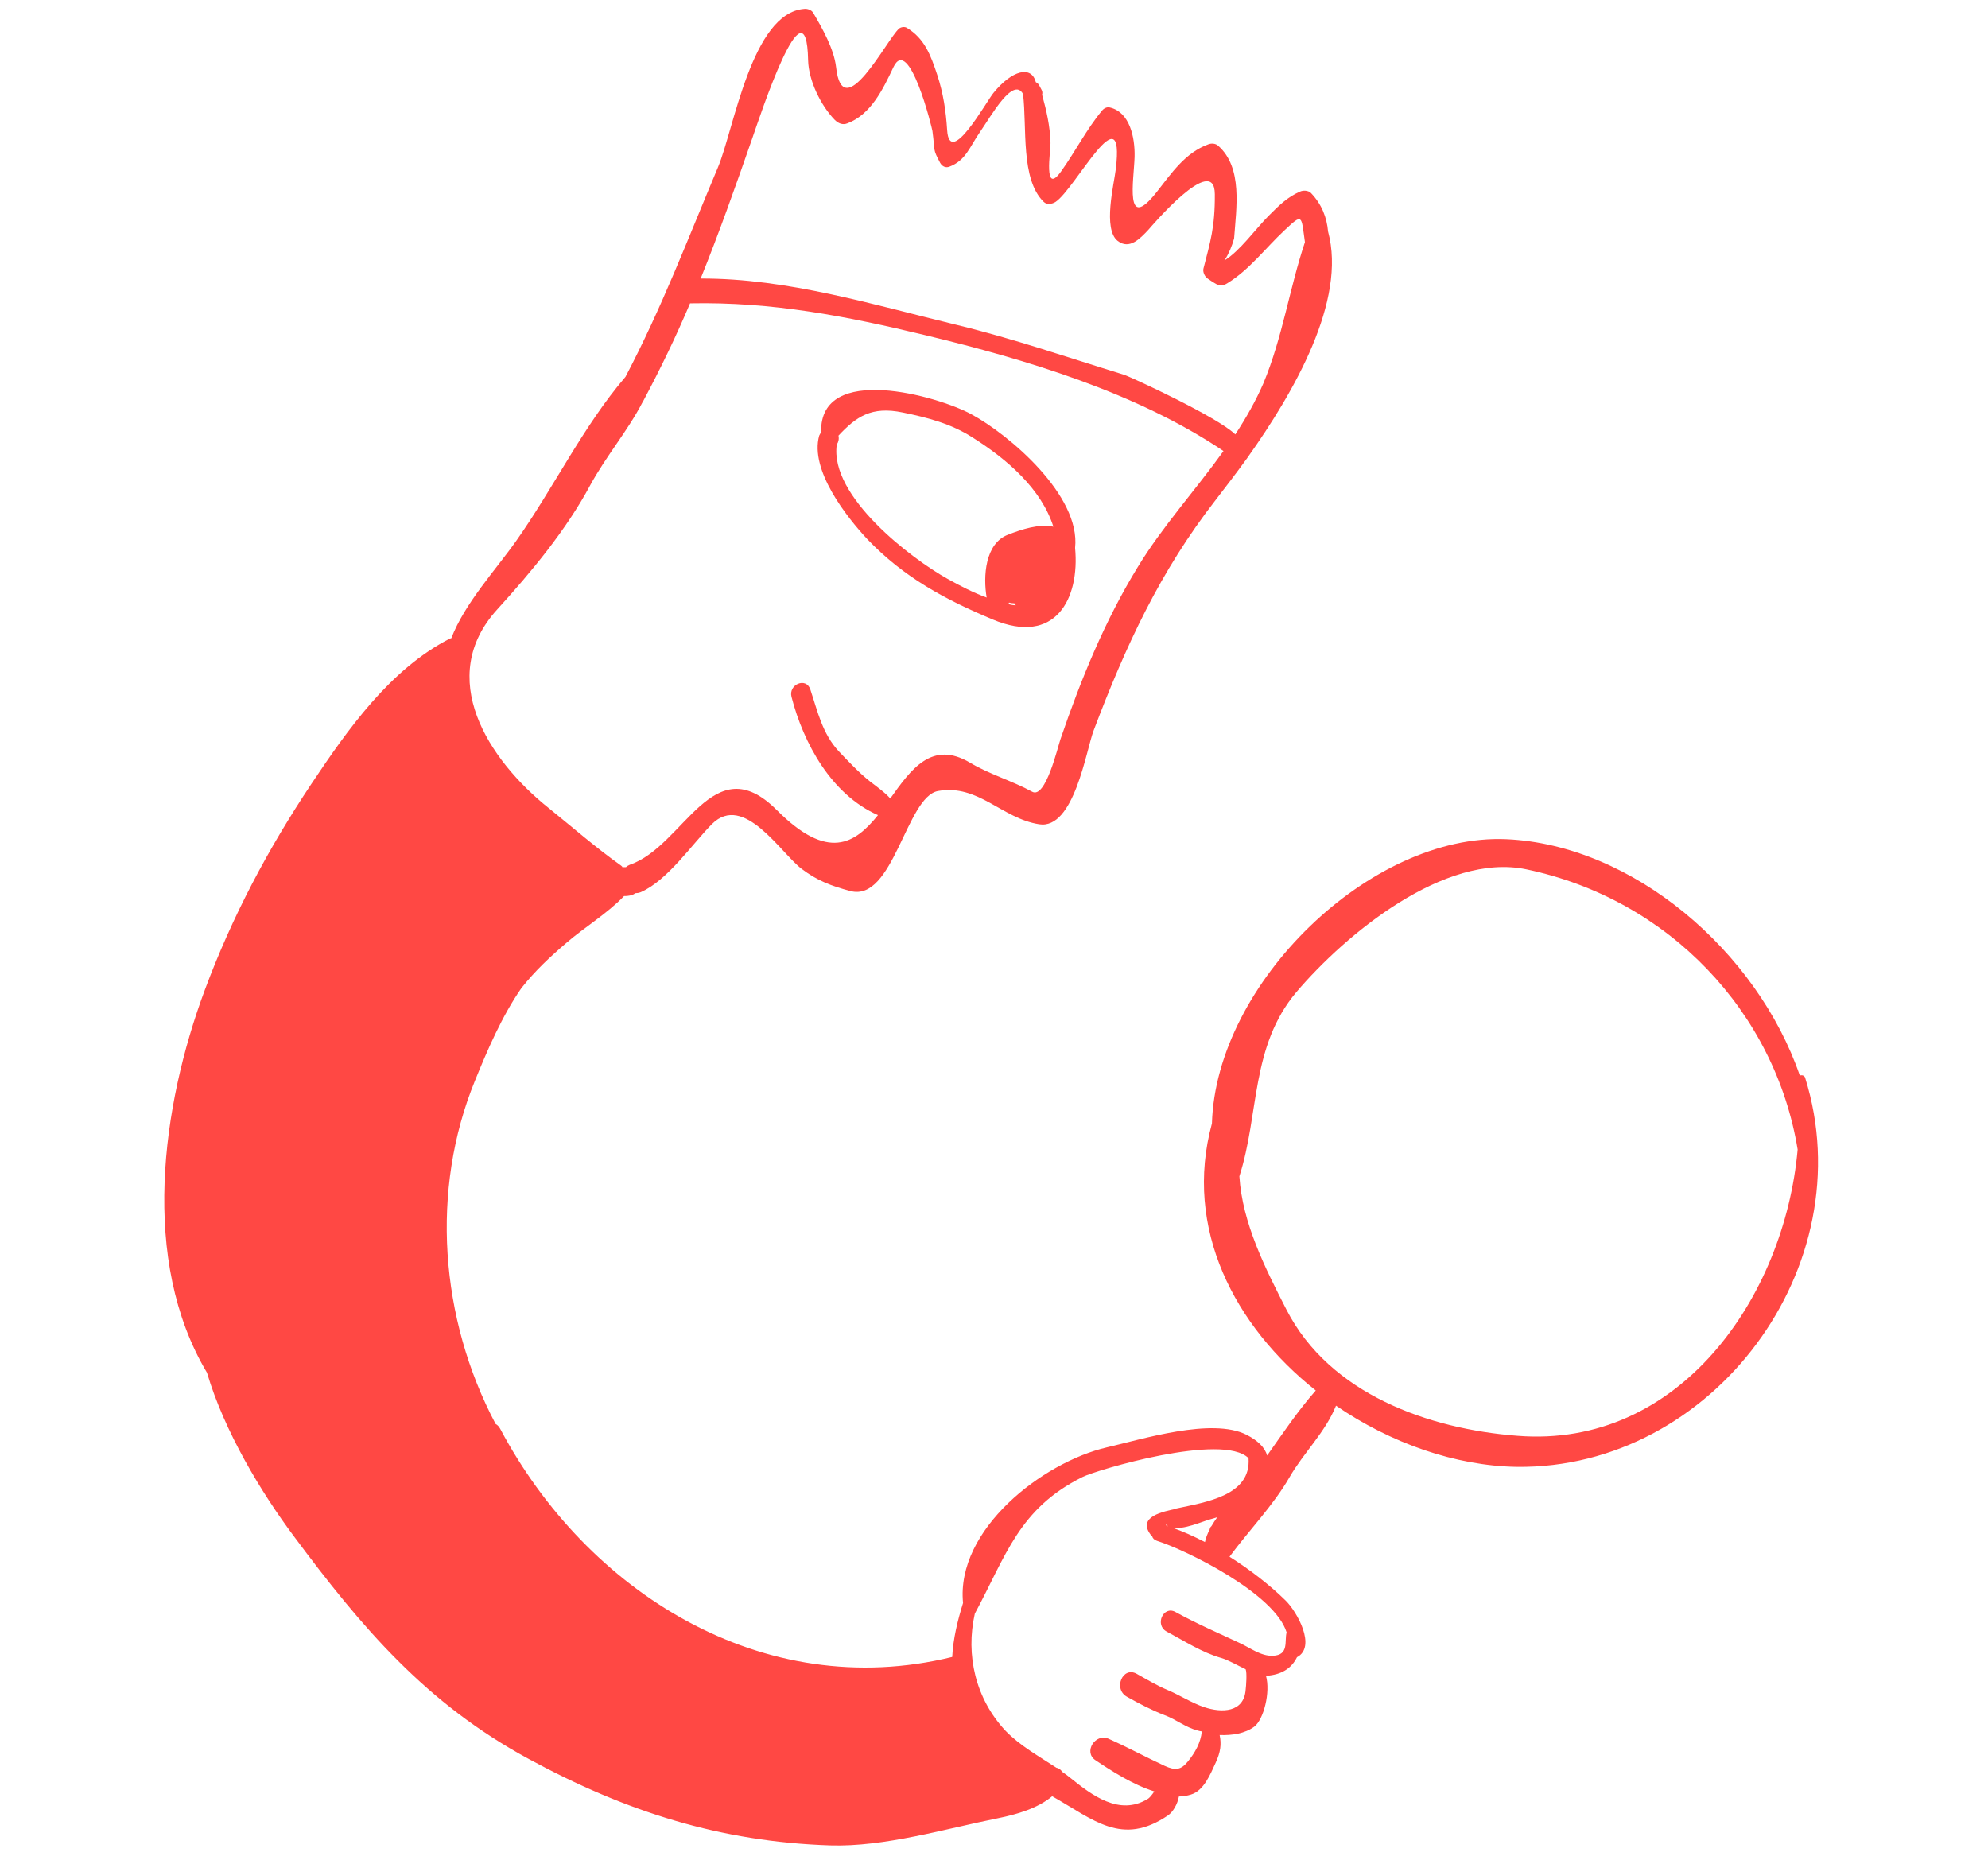 <?xml version="1.0" encoding="UTF-8"?>
<svg id="Layer_1" xmlns="http://www.w3.org/2000/svg" xmlns:xlink="http://www.w3.org/1999/xlink" version="1.1" viewBox="0 0 825.1 771.8">
  <!-- Generator: Adobe Illustrator 29.3.1, SVG Export Plug-In . SVG Version: 2.1.0 Build 151)  -->
  <defs>
    <style>
      .st0 {
        fill: #ff4844;
      }
    </style>
  </defs>
  <path class="st0" d="M412,257.1c26.1,11,36.2-8.6,34.2-29.7,2.4-21.8-27.5-47.1-43.1-55.5-13.8-7.5-62.9-21.5-62.3,7.4-.3.5-.5,1-.8,1.5-4,14.3,11.4,33.8,20,43,15.1,15.8,32.2,25,52,33.3ZM418.5,250.7c.1-.2.2-.3.3-.6.7.2,1.4.3,2.2.3.2.3.4.6.6.8-1.1,0-2.1-.2-3.1-.5ZM347.3,184.5c.7-1,1-2.3.7-3.7,7.4-7.9,13.7-12.3,26.7-9.6,10.2,2.1,20,4.6,29,10.4,14.6,9.2,28.5,21.4,33.5,37-5.9-1.3-13.2,1.1-18.8,3.3-9.6,3.6-10.4,17.4-8.9,26.1-5.7-2.1-11.1-4.9-16.3-7.8-14.9-8.3-49-34.2-45.9-55.7Z"/>
  <path class="st0" d="M749.2,447.3c-.3-1-1.4-1.2-2.2-.9-17.8-51.7-69.3-95.8-121.8-98.1-56.3-2.5-120.5,59.7-122.2,118-11.9,43.6,9.5,84.2,43.1,110.8-7.4,8.4-13.7,17.8-20.2,27-.9-3.4-4-6.3-8.5-8.6-14.4-7.3-43.6,1.9-58,5.2-26.7,6.2-62.7,34.1-59.7,64.6-2.3,7.4-4.1,14.8-4.5,22.4-78.8,19.3-151.8-27.2-187.6-94.7-.5-.9-1.1-1.6-1.9-2-23.2-43.9-27.1-97.1-8.6-142.4,5.1-12.6,11.3-27,19.3-38.5,5.7-7.2,11.8-12.9,18.7-18.8,7.4-6.4,16.9-12.1,23.9-19.4,1.1,0,2.1-.1,3.2-.4.6-.2,1.1-.5,1.5-.8.7,0,1.4-.1,2.2-.4,11.2-4.9,21.3-19.9,29.6-28.3,13.2-13.1,28.5,12,37.2,18.6,6.5,4.9,12.3,7.1,20.2,9.2,17.9,4.8,23.2-39.1,36.4-41.5,16.8-3,26.5,11.4,42,13.8,14.5,2.3,19.5-30.8,22.6-38.9,13.3-35.1,27.5-66,50.8-95.9,3.8-4.9,8.3-10.8,13.1-17.4,0-.1,0-.2.2-.3,19-26.8,41-64.8,33.2-93.5-.5-5.8-2.6-11.3-7.1-16-1.1-1.1-3.2-1.2-4.5-.6-5.3,2.3-8.8,5.8-13,10-5.4,5.4-12,14.7-18.4,18.6,1.8-2.8,3.1-5.9,4-9.1.9-12.6,3.7-29.4-6.6-38.5-1.1-1-2.8-1.1-4.1-.6-9.6,3.5-15.3,12-21.5,19.9-13.4,16.9-9.4-4.9-9.1-14.7.2-8.1-2-18.6-10.3-20.5-1.2-.3-2.5.4-3.2,1.3-6.4,7.7-11,16.8-16.9,25.1-7.6,10.7-4.4-8.6-4.5-11.6-.2-7.3-1.7-13.5-3.5-20.1.2-.6.2-1.4-.3-2.2l-.8-1.5c-.3-.7-.9-1.2-1.5-1.5-1.8-7-9.8-5.1-17.6,4.5-2.9,3.5-18.2,31.3-19.2,15.4-.5-7.9-1.6-15.3-4.1-22.9-2.7-8.1-5.2-15.1-12.7-19.6-.9-.5-2.4-.3-3.2.4-5.1,4.6-23.4,40.8-26.1,15.9-.9-7.6-5.7-16-9.5-22.5-.7-1.2-2.5-1.8-3.8-1.6-21.7,1.7-29.1,50-35.7,65.7-12.8,30.4-23.2,58.1-38.4,87-17.5,20.4-29.9,46.2-45.3,68-8.6,12.2-21.3,25.8-27,40.5-.2,0-.3.1-.5.1-24.9,12.7-42.5,37.8-57.6,60.4-18,27-32.9,55.1-44.2,85.5-17.9,48.1-26.9,112.2.9,158.8,7.3,24.6,22.5,49.7,36,67.8,28.4,38.2,55,69.5,97.5,92.5,40.5,22,79.8,34.4,125.2,35.9,22.5.7,47.7-6.9,69.7-11.3,7.5-1.5,16.3-4,22.4-9.1,17.3,9.8,28.9,20.9,48,8,2.2-1.5,4-4.7,4.6-7.9,1.7,0,3.4-.3,5-.8,5.4-1.6,8.1-8.6,10.2-13.1s2.5-7.8,1.7-11.6c5.2.2,10.5-.6,14.4-3.5,3.8-2.9,6.8-14.2,4.8-21.2.5,0,.9,0,1.4,0,5.9-.7,9.5-3.5,11.5-7.6,8.2-4.3,0-18.9-4.7-23.5-6.4-6.3-14.6-12.7-23.3-18.2,8.1-11,18.1-21.2,24.9-33,5.8-10.1,14.9-18.7,19.3-29.7,22.6,15.5,49.5,25,75.1,25.4,81.2.9,144.1-83.2,119.6-161.5ZM312.4,56.9c2.8-8,22.3-67.5,23-31.9.2,8.5,5.3,18.8,11,24.7,1.5,1.5,3.3,2.3,5.3,1.5,9.8-3.7,14.8-14.2,19.1-23.3,6.5-13.7,16.1,25.5,16.2,26.5,1.2,9,0,7.1,3.2,13.2.8,1.4,2.2,2.2,3.8,1.6,6.9-2.6,8.4-8.2,12.8-14.5,4.7-6.8,13.7-23,17.8-15.7,1.7,13.9-1.1,35.4,8.6,44.8,1.3,1.3,3.5.9,4.9,0,8.2-5.4,28.9-46.2,25-13.6-.7,6.1-5.5,24.9.8,29.8,4.9,3.8,9.4-1.1,12.7-4.6.9-1,27.5-32.5,27.6-14.8.1,13.6-1.9,19.9-4.7,30.8-.4,1.4.5,3.4,1.7,4.2,1,.7,1.9,1.3,2.9,1.9,1.8,1.2,3.6,1.2,5.4,0,9.1-5.6,15.7-14.5,23.5-21.8,7.8-7.3,7-6.5,8.6,4.8-6.4,19.1-9.3,39.5-17.2,58.5-3.2,7.4-7.2,14.4-11.7,21.3-7.1-7.1-43.6-24-46.3-24.8-23.1-7.1-45.6-14.9-69.1-20.6-34.8-8.4-70.3-19.4-106.5-19.3,7.6-18.8,14.4-38,21.6-58.7ZM206.4,252.9c14.1-15.5,28.5-32.8,38.5-51.4,6.7-12.3,15.6-22.6,21.8-34.6.1-.2.2-.3.3-.5,7.3-13.7,13.7-27,19.4-40.5,34-.7,64.9,5.3,98,13.3,41.5,10,87.5,23.8,123.4,48-11.6,16.2-25.4,31.4-35.5,48-13.7,22.3-23.6,46.6-32.1,71.4-1.2,3.4-6.2,25.1-11.8,22-8.2-4.5-17.9-7.3-25.7-12-15.9-9.5-24.5,2.6-33.2,14.8-1.9-2.3-6.9-5.9-8.2-6.9-4.9-3.9-8.8-8.1-13.1-12.6-6.9-7.4-8.8-16.5-11.9-25.8-1.8-5.2-9.1-2-7.8,3.1,5,19.4,16.6,40.6,35.9,49.1-9.5,11.8-20.7,19.3-42-2.1-26.6-26.6-38.3,14.9-61,22.7-.7.3-1.2.6-1.6,1h-.9c-.2,0-.4,0-.5.1-.1-.3-.4-.6-.7-.8-10.4-7.4-19.9-15.7-29.8-23.7-25.5-20.3-47.2-54.4-21.5-82.6ZM488.2,626.2c-5.2,1.1-16.4,3.2-10.6,10.8.2.2.4.4.6.6.2.8.8,1.5,2,1.9,11.6,3.6,48.8,21.7,53.8,38-1,3.5,1.2,9.5-5.8,9.7-4.9.2-9.5-3.4-13.7-5.3-9-4.2-17.8-8-26.7-12.9-5-2.7-8.7,5.5-3.5,8.2,7.3,3.9,14.5,8.6,22.5,10.9,3.1.9,6.6,3,10.2,4.7,0,0,0,0,0,0,.6,1.4.2,7,0,8.5-.7,9.5-9.9,9.7-17.3,7.2-5-1.7-10-4.9-14.9-7-4.6-1.9-8.7-4.4-13-6.8-5.8-3.3-9.9,6.2-4.1,9.5,5.2,2.9,10.1,5.5,15.8,7.7,4.8,1.8,8.5,5,13.5,6.3.6.2,1.2.3,1.8.4-.4,4.6-2.9,9-5.8,12.5-2.8,3.5-5.2,3.8-9.6,1.8-7.8-3.6-15.5-7.8-23.4-11.3-5.4-2.3-10.4,5.5-5.4,8.9,6.4,4.3,15.5,10.2,24.5,13-1,1.4-1.9,2.7-2.9,3.2-11.6,7-23-1.6-31.8-8.7-1.1-.9-2.3-1.8-3.5-2.6-.6-.9-1.5-1.6-2.4-1.7-7.3-4.8-15.2-9.2-21.1-15.3-12.5-13.3-16.7-31.5-12.8-48.7,13-24.1,18.2-43.5,44.7-56.7,5.8-2.9,58.2-18.5,68.9-7.8,1.1,15.5-17.5,18.2-30.1,20.9ZM502.1,634.7c-.9,1.7-1.6,3.5-2,5.3-4.7-2.4-9.2-4.5-13.8-6,4.8,1.1,12.8-2.6,16.2-3.5.8-.2,1.8-.5,2.7-.8-.9,1.3-1.7,2.5-2.4,3.7-.2.2-.4.4-.5.6-.1.2-.2.4-.2.7q0-.1,0,0ZM485,633.5c-.3,0-.5-.2-.7-.3-.1,0-.1,0-.2,0-.1-.3-.2-.5-.4-.8.4.5.8.9,1.3,1.2ZM629.7,595.9c-36.5-2.8-77.8-17.2-95.8-52.4-8.8-17.2-18.3-35.9-19.5-55.3,8.3-25.8,4.6-53.9,23.7-76.5,20.4-24,61.5-58,95.4-50.9,59.3,12.4,103.3,59.4,112.6,116.3-5.5,61.3-49.1,124.2-116.4,118.8Z"/>
</svg>